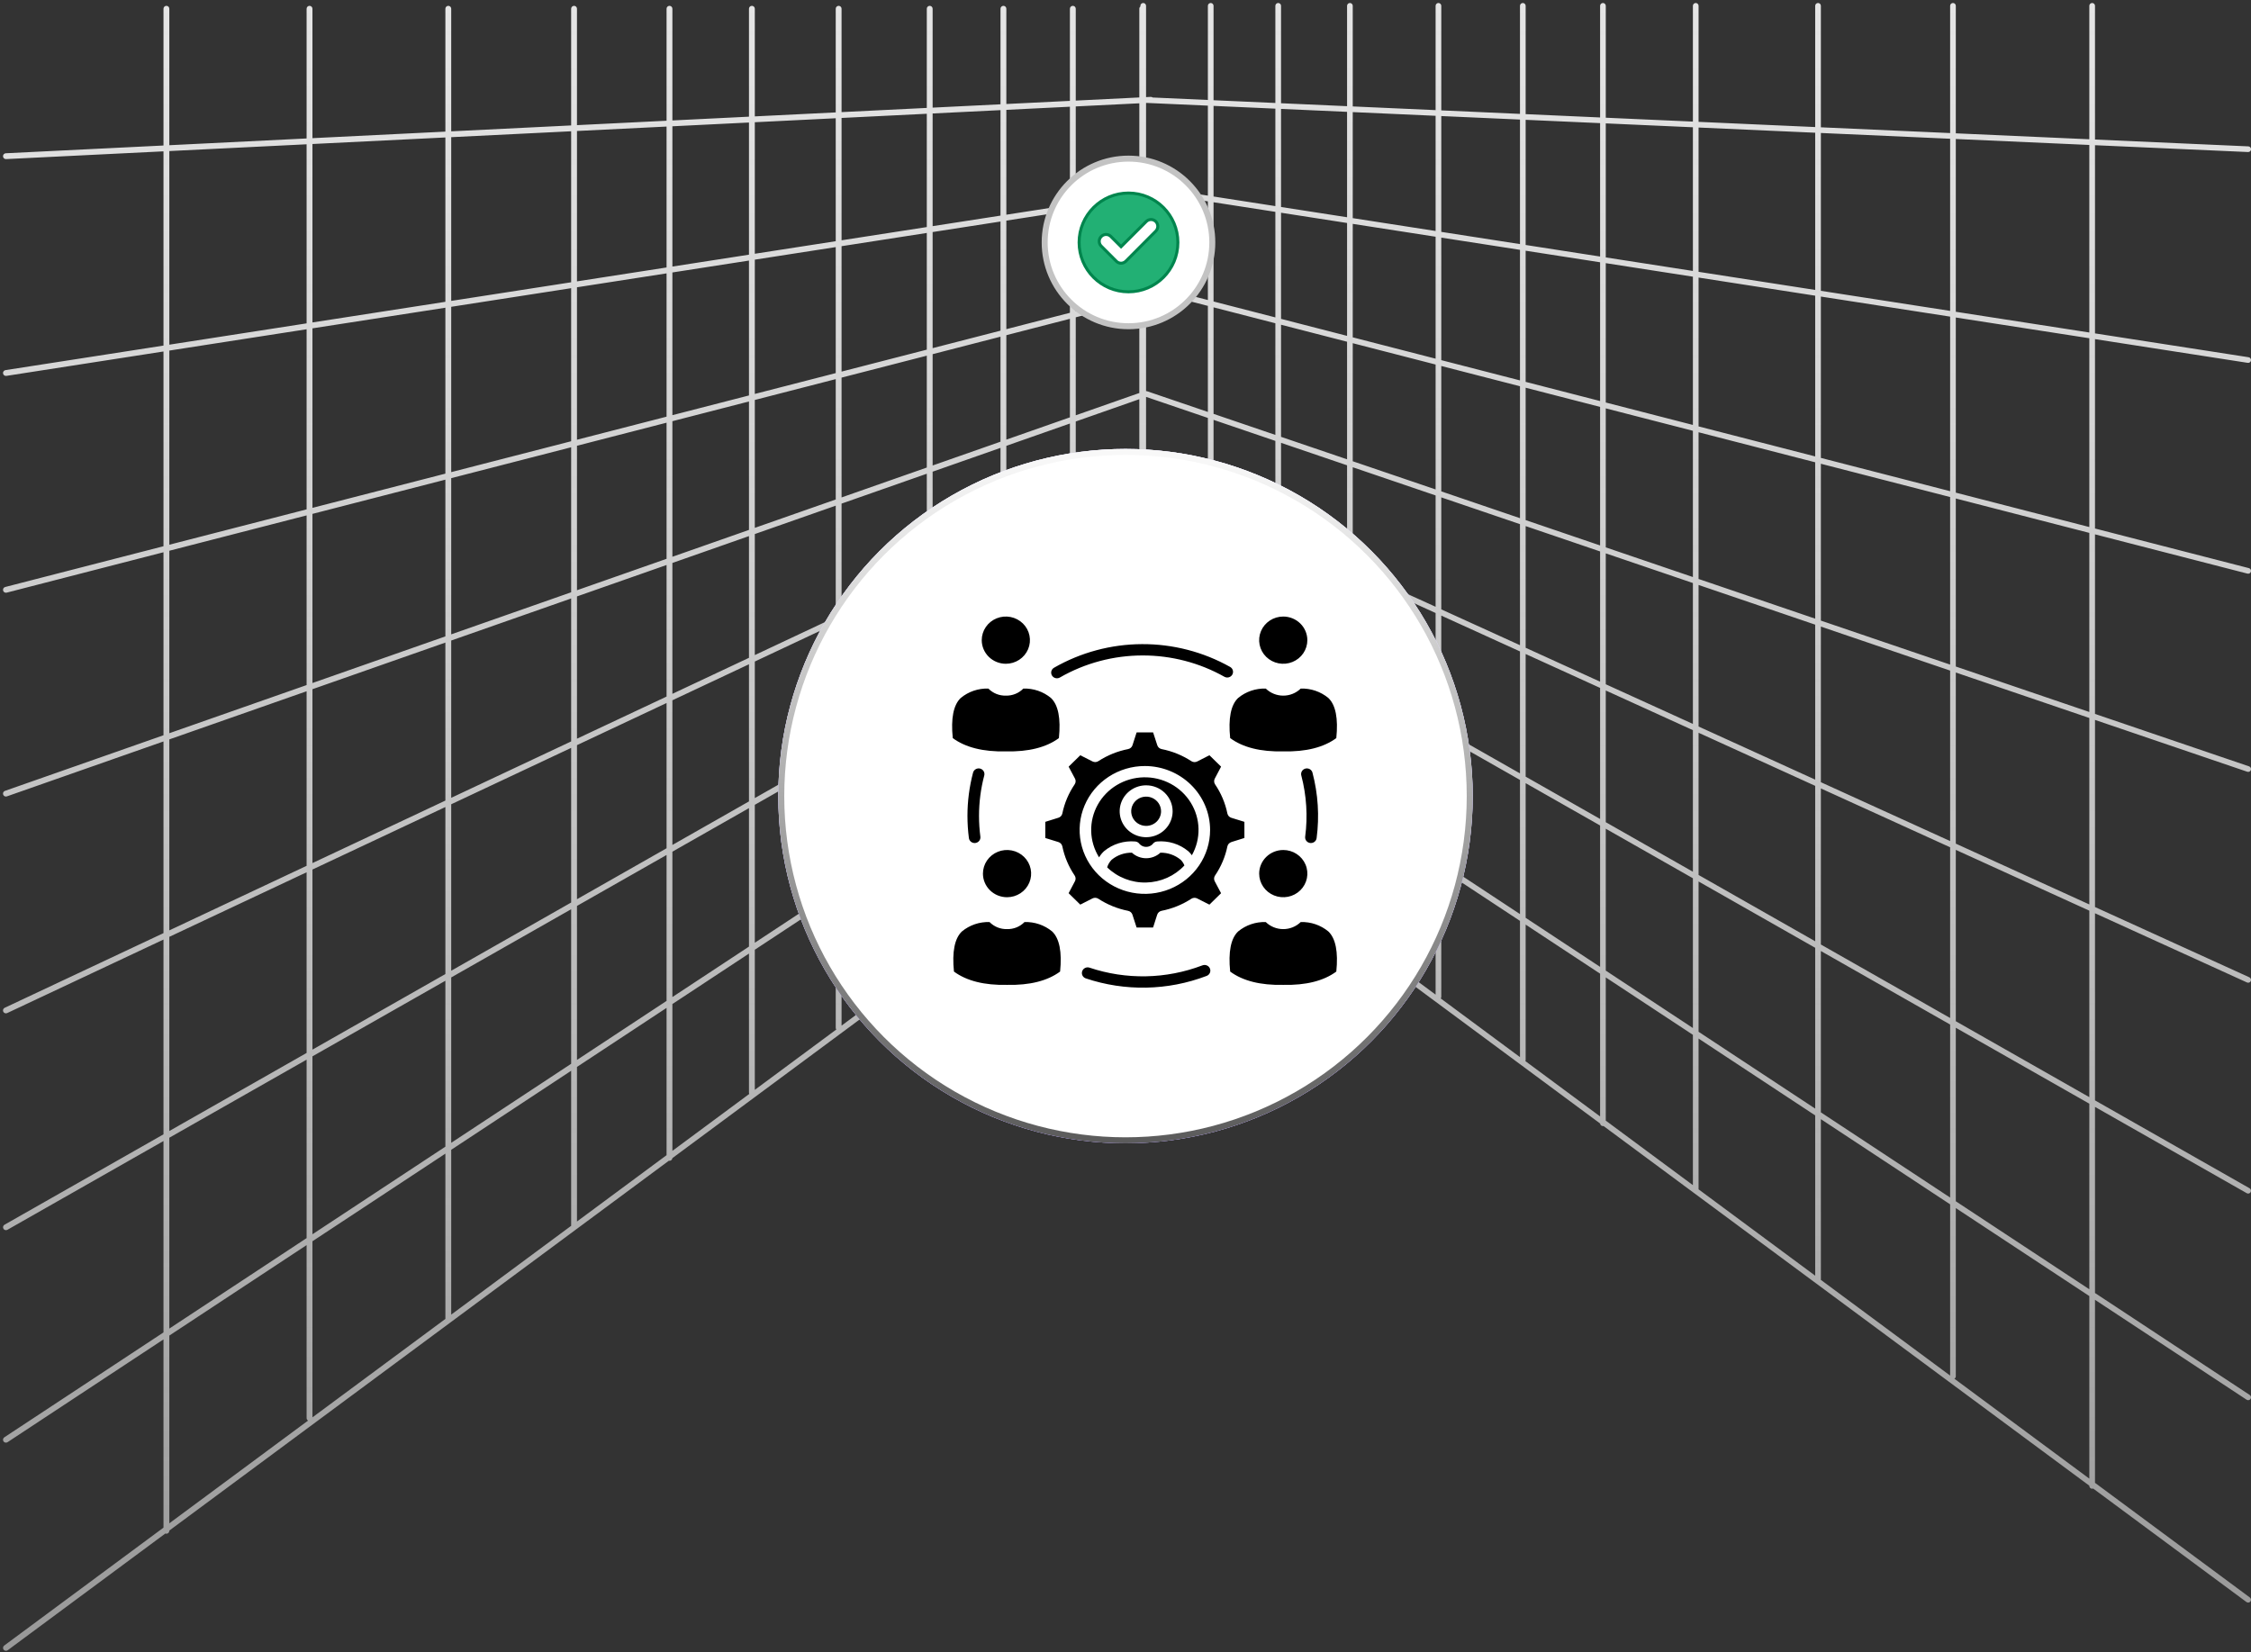 <svg xmlns="http://www.w3.org/2000/svg" width="376" height="276" viewBox="0 0 376 276" fill="none"><rect x="0" y="0" width="376" height="276" fill="#333333" stroke="none"/><path fill-rule="evenodd" clip-rule="evenodd" d="M349.468 0.5C349.73 0.5 349.942 0.712 349.942 0.974V23.31L375.556 24.452C375.817 24.465 376.018 24.687 376.005 24.949C375.993 25.21 375.77 25.411 375.509 25.398L349.942 24.258V55.695L375.602 59.68C375.86 59.72 376.037 59.962 375.997 60.221C375.957 60.48 375.715 60.657 375.456 60.617L349.942 56.654V88.291L375.647 94.912C375.901 94.977 376.053 95.236 375.988 95.489C375.923 95.742 375.664 95.895 375.411 95.829L349.942 89.269V119.267L375.69 128.033C375.937 128.12 376.066 128.391 375.979 128.637C375.892 128.884 375.622 129.014 375.375 128.927L349.942 120.268V151.528L375.727 163.27C375.966 163.378 376.072 163.658 375.964 163.897C375.857 164.135 375.576 164.241 375.338 164.134L349.942 152.569V183.829L375.761 198.512C375.988 198.642 376.068 198.931 375.938 199.159C375.809 199.386 375.52 199.466 375.292 199.336L349.942 184.919V216.011L375.79 233.047C376.008 233.191 376.069 233.485 375.925 233.704C375.781 233.922 375.487 233.982 375.268 233.838L349.942 217.146V247.723L375.808 266.876C376.019 267.031 376.063 267.328 375.907 267.538C375.751 267.749 375.455 267.793 375.244 267.637L349.64 248.678C349.586 248.698 349.529 248.71 349.468 248.71C349.206 248.71 348.994 248.498 348.994 248.236V248.2L267.85 188.116C267.842 188.118 267.833 188.12 267.824 188.121C267.813 188.123 267.803 188.124 267.792 188.125C267.778 188.126 267.764 188.127 267.749 188.127C267.501 188.127 267.297 187.935 267.277 187.692L191.283 131.422V134.757C191.283 134.844 191.26 134.926 191.22 134.997C191.196 135.04 191.164 135.08 191.126 135.115C191.111 135.129 191.096 135.142 191.079 135.154L112.313 193.477C112.292 193.727 112.083 193.923 111.827 193.923C111.792 193.923 111.758 193.92 111.724 193.912L28.283 255.697V255.737C28.283 256.007 28.065 256.225 27.796 256.225C27.733 256.225 27.672 256.213 27.617 256.191L1.284 275.689C1.068 275.849 0.763 275.803 0.603 275.587C0.443 275.371 0.488 275.066 0.704 274.906L27.309 255.206V223.762L1.259 240.931C1.034 241.079 0.732 241.017 0.584 240.793C0.436 240.568 0.498 240.266 0.722 240.118L27.309 222.595V190.622L1.235 205.45C1.001 205.583 0.704 205.502 0.571 205.268C0.438 205.034 0.519 204.736 0.753 204.603L27.309 189.501V156.964L1.188 169.249C0.942 169.359 0.654 169.25 0.543 169.005C0.433 168.76 0.542 168.471 0.787 168.36L27.309 155.888V123.866L1.149 133.043C0.895 133.132 0.617 132.999 0.528 132.745C0.438 132.491 0.572 132.213 0.825 132.124L27.309 122.833V92.259L1.112 99.007C0.851 99.074 0.586 98.917 0.519 98.657C0.452 98.396 0.608 98.13 0.869 98.063L27.309 91.253V58.719L1.065 62.795C0.799 62.836 0.55 62.654 0.509 62.388C0.468 62.122 0.65 61.873 0.916 61.832L27.309 57.733V25.283L1.015 26.578C0.746 26.591 0.517 26.384 0.504 26.116C0.491 25.847 0.698 25.618 0.967 25.605L27.309 24.308V1.461C27.309 1.192 27.527 0.974 27.796 0.974C28.065 0.974 28.283 1.192 28.283 1.461V24.26L51.215 23.131V1.461C51.215 1.192 51.433 0.974 51.702 0.974C51.971 0.974 52.19 1.192 52.19 1.461V23.082L74.395 21.989V1.461C74.395 1.192 74.613 0.974 74.882 0.974C75.151 0.974 75.369 1.192 75.369 1.461V21.941L95.403 20.955V1.461C95.403 1.192 95.621 0.974 95.89 0.974C96.159 0.974 96.377 1.192 96.377 1.461V20.907L111.34 20.17V1.461C111.34 1.192 111.558 0.974 111.827 0.974C112.096 0.974 112.315 1.192 112.315 1.461V20.122L125.106 19.492V1.461C125.106 1.192 125.324 0.974 125.593 0.974C125.862 0.974 126.081 1.192 126.081 1.461V19.444L139.598 18.778V1.461C139.598 1.192 139.816 0.974 140.085 0.974C140.354 0.974 140.572 1.192 140.572 1.461V18.73L154.809 18.029V1.461C154.809 1.192 155.027 0.974 155.296 0.974C155.565 0.974 155.783 1.192 155.783 1.461V17.981L167.121 17.423V1.461C167.121 1.192 167.34 0.974 167.609 0.974C167.878 0.974 168.096 1.192 168.096 1.461V17.375L178.715 16.852V1.461C178.715 1.192 178.933 0.974 179.202 0.974C179.471 0.974 179.69 1.192 179.69 1.461V16.804L190.309 16.281V1.461C190.309 1.309 190.378 1.174 190.487 1.085V0.974C190.487 0.712 190.699 0.5 190.96 0.5C191.222 0.5 191.434 0.712 191.434 0.974V16.226L192.217 16.187C192.339 16.181 192.452 16.22 192.541 16.289L201.76 16.701V0.974C201.76 0.712 201.972 0.5 202.234 0.5C202.495 0.5 202.708 0.712 202.708 0.974V16.743L213.033 17.203V0.974C213.033 0.712 213.246 0.5 213.507 0.5C213.769 0.5 213.981 0.712 213.981 0.974V17.246L225.01 17.738V0.974C225.01 0.712 225.222 0.5 225.484 0.5C225.745 0.5 225.958 0.712 225.958 0.974V17.78L239.799 18.397V0.974C239.799 0.712 240.011 0.5 240.273 0.5C240.535 0.5 240.747 0.712 240.747 0.974V18.439L253.893 19.026V0.974C253.893 0.712 254.105 0.5 254.367 0.5C254.628 0.5 254.84 0.712 254.84 0.974V19.068L267.276 19.623V0.974C267.276 0.712 267.488 0.5 267.749 0.5C268.011 0.5 268.223 0.712 268.223 0.974V19.665L282.776 20.314V0.974C282.776 0.712 282.988 0.5 283.249 0.5C283.511 0.5 283.723 0.712 283.723 0.974V20.356L303.205 21.225V0.974C303.205 0.712 303.417 0.5 303.679 0.5C303.941 0.5 304.153 0.712 304.153 0.974V21.267L325.744 22.23V0.974C325.744 0.712 325.956 0.5 326.218 0.5C326.48 0.5 326.692 0.712 326.692 0.974V22.273L348.994 23.267V0.974C348.994 0.712 349.206 0.5 349.468 0.5ZM191.434 17.201L191.572 17.195L201.76 17.649V32.682L191.434 31.078V17.201ZM191.434 49.985L192.363 49.745C192.623 49.678 192.78 49.413 192.713 49.152C192.646 48.892 192.38 48.735 192.12 48.802L191.434 48.978V48.442L201.76 51.101V68.818L191.61 65.362C191.552 65.341 191.492 65.333 191.434 65.335V49.985ZM191.434 115.588L192.509 114.88C192.734 114.732 192.796 114.429 192.648 114.205C192.5 113.98 192.198 113.918 191.973 114.066L191.434 114.421V112.675L201.76 119.481V138L191.434 130.354V115.588ZM191.434 33.23L192.316 33.093C192.582 33.052 192.764 32.803 192.723 32.537C192.701 32.395 192.62 32.277 192.509 32.204L201.76 33.641V50.123L191.434 47.463V33.23ZM192.099 32.141L191.434 32.244V32.037L192.099 32.141ZM190.309 30.904V17.257L179.69 17.78V34.068L190.309 32.419V31.863L189.481 31.734C189.223 31.694 189.046 31.452 189.086 31.193C189.126 30.935 189.368 30.758 189.627 30.798L190.309 30.904ZM190.309 47.173V33.405L179.69 35.054V52.004L190.309 49.268V48.152L189.436 47.927C189.183 47.862 189.03 47.603 189.095 47.35C189.161 47.096 189.419 46.944 189.672 47.009L190.309 47.173ZM190.309 110.798V97.924L179.69 103.963V122.162L190.309 115.163V111.933L189.293 111.264C189.075 111.12 189.015 110.826 189.159 110.608C189.303 110.389 189.596 110.329 189.815 110.473L190.309 110.798ZM201.76 118.346L191.434 111.54V94.776L201.76 100.648V118.346ZM201.76 99.558L191.434 93.686V80.385L201.76 85.087V99.558ZM191.647 79.44C191.578 79.409 191.505 79.396 191.434 79.399V66.303L201.76 69.819V84.046L191.647 79.44ZM202.708 17.691V32.829L213.033 34.433V18.152L202.708 17.691ZM202.708 33.788V50.367L213.033 53.026V35.392L202.708 33.788ZM202.708 51.345V69.14L213.033 72.656V54.005L202.708 51.345ZM202.708 70.141V84.477L213.033 89.18V73.657L202.708 70.141ZM202.708 85.519V100.097L213.033 105.969V90.221L202.708 85.519ZM202.708 101.187V118.97L213.033 125.776V107.059L202.708 101.187ZM202.708 120.105V138.342C202.708 138.45 202.671 138.55 202.61 138.63L225.01 155.216V134.804L213.981 127.535V146.091C213.981 146.352 213.769 146.564 213.507 146.564C213.246 146.564 213.033 146.352 213.033 146.091V126.911L202.708 120.105ZM225.01 133.67L213.981 126.4V107.598L225.01 113.87V133.67ZM225.01 112.78L213.981 106.508V90.652L225.01 95.675V112.78ZM225.01 94.634L213.981 89.611V73.979L225.01 77.734V94.634ZM225.01 76.733L213.981 72.978V54.249L225.01 57.09V76.733ZM225.01 56.111L213.981 53.27V35.539L225.01 37.252V56.111ZM225.01 36.293L213.981 34.58V18.194L225.01 18.686V36.293ZM225.958 18.728V36.44L239.799 38.59V19.346L225.958 18.728ZM225.958 37.399V56.355L239.799 59.921V39.548L225.958 37.399ZM225.958 57.334V77.056L239.799 81.768V60.899L225.958 57.334ZM225.958 78.057V95.065L239.799 101.369V82.769L225.958 78.057ZM225.958 96.106V113.319L239.799 121.191V102.41L225.958 96.106ZM225.958 114.409V134.294L239.799 143.417V122.281L225.958 114.409ZM225.958 135.429V155.917L239.799 166.166V144.552L225.958 135.429ZM253.893 176.602L240.655 166.8C240.713 166.722 240.747 166.625 240.747 166.52V145.176L253.893 153.841V176.602ZM253.893 152.706L240.747 144.041V122.82L253.893 130.296V152.706ZM253.893 129.206L240.747 121.73V102.841L253.893 108.828V129.206ZM253.893 107.787L240.747 101.8V83.092L253.893 87.567V107.787ZM253.893 86.567L240.747 82.091V61.143L253.893 64.529V86.567ZM253.893 63.551L240.747 60.165V39.696L253.893 41.737V63.551ZM253.893 40.778L240.747 38.737V19.388L253.893 19.974V40.778ZM254.84 20.017V40.925L267.276 42.857V20.571L254.84 20.017ZM254.84 41.885V63.795L267.276 66.998V43.816L254.84 41.885ZM254.84 64.773V86.889L267.276 91.123V67.977L254.84 64.773ZM254.84 87.89V108.218L267.276 113.881V92.124L254.84 87.89ZM254.84 109.26V129.745L267.276 136.817V114.923L254.84 109.26ZM254.84 130.835V153.331L267.276 161.526V137.907L254.84 130.835ZM254.84 154.465V177.086C254.84 177.153 254.826 177.217 254.801 177.275L267.276 186.512V162.661L254.84 154.465ZM282.776 197.989L268.223 187.213V163.286L282.776 172.877V197.989ZM282.776 171.742L268.223 162.151V138.446L282.776 146.722V171.742ZM282.776 145.632L268.223 137.356V115.354L282.776 121.981V145.632ZM282.776 120.94L268.223 114.313V92.446L282.776 97.401V120.94ZM282.776 96.4L268.223 91.445V68.221L282.776 71.969V96.4ZM282.776 70.99L268.223 67.242V43.963L282.776 46.223V70.99ZM282.776 45.264L268.223 43.004V20.613L282.776 21.262V45.264ZM283.723 21.305V45.411L303.205 48.437V22.174L283.723 21.305ZM283.723 46.37V71.234L303.205 76.252V49.396L283.723 46.37ZM283.723 72.213V96.722L303.205 103.355V77.231L283.723 72.213ZM283.723 97.724V121.372L303.205 130.244V104.356L283.723 97.724ZM283.723 122.413V146.171L303.205 157.25V131.285L283.723 122.413ZM283.723 147.261V172.367L303.205 185.207V158.34L283.723 147.261ZM283.723 173.502V198.69L303.205 213.116V186.342L283.723 173.502ZM325.744 229.805L304.144 213.811C304.146 213.799 304.148 213.787 304.15 213.775C304.152 213.756 304.153 213.737 304.153 213.718V186.967L325.744 201.198V229.805ZM325.744 200.063L304.153 185.832V158.879L325.744 171.158V200.063ZM325.744 170.068L304.153 157.789V131.717L325.744 141.549V170.068ZM325.744 140.508L304.153 130.675V104.679L325.744 112.03V140.508ZM325.744 111.029L304.153 103.678V77.475L325.744 83.037V111.029ZM325.744 82.058L304.153 76.497V49.543L325.744 52.896V82.058ZM325.744 51.937L304.153 48.584V22.216L325.744 23.179V51.937ZM326.692 23.221V52.084L348.994 55.548V24.216L326.692 23.221ZM326.692 53.043V82.302L348.994 88.047V56.507L326.692 53.043ZM326.692 83.281V111.351L348.994 118.944V89.025L326.692 83.281ZM326.692 112.352V140.94L348.994 151.096V119.945L326.692 112.352ZM326.692 141.981V170.607L348.994 183.29V152.137L326.692 141.981ZM326.692 171.697V200.687L348.994 215.387V184.381L326.692 171.697ZM326.692 201.822V229.92C326.692 230.096 326.596 230.249 326.454 230.331L348.994 247.021V216.521L326.692 201.822ZM190.309 65.672V50.275L179.69 53.01V69.379L190.181 65.699C190.223 65.684 190.266 65.675 190.309 65.672ZM190.309 79.268V66.687L179.69 70.412V84.226L190.143 79.31C190.197 79.285 190.253 79.272 190.309 79.268ZM190.309 96.803V80.308L179.69 85.302V102.842L190.309 96.803ZM190.309 134.511V116.33L179.69 123.329V142.374L190.309 134.511ZM178.815 143.022L155.783 160.076V139.086L167.121 131.613V150.694C167.121 150.964 167.34 151.182 167.609 151.182C167.878 151.182 168.096 150.964 168.096 150.694V130.971L178.715 123.971V142.726C178.715 142.837 178.753 142.94 178.815 143.022ZM178.715 122.804L168.096 129.803V110.556L178.715 104.517V122.804ZM178.715 103.396L168.096 109.435V90.755L178.715 85.761V103.396ZM178.715 84.684L168.096 89.678V74.479L178.715 70.754V84.684ZM178.715 69.721L168.096 73.446V55.996L178.715 53.261V69.721ZM178.715 52.255L168.096 54.99V36.855L178.715 35.205V52.255ZM178.715 34.219L168.096 35.868V18.351L178.715 17.828V34.219ZM167.121 36.02V18.399L155.783 18.957V37.781L167.121 36.02ZM167.121 55.241V37.006L155.783 38.767V58.161L167.121 55.241ZM167.121 73.788V56.247L155.783 59.167V77.765L167.121 73.788ZM167.121 90.136V74.821L155.783 78.798V95.468L167.121 90.136ZM167.121 109.989V91.213L155.783 96.545V116.437L167.121 109.989ZM167.121 130.446V111.11L155.783 117.558V137.918L167.121 130.446ZM154.809 160.798L140.572 171.339V149.111L154.809 139.728V160.798ZM154.809 138.561L140.572 147.944V126.209L154.809 118.113V138.561ZM154.809 116.992L140.572 125.088V103.699L154.809 97.003V116.992ZM154.809 95.927L140.572 102.622V84.134L154.809 79.14V95.927ZM154.809 78.107L140.572 83.101V63.085L154.809 59.419V78.107ZM154.809 58.412L140.572 62.079V41.129L154.809 38.918V58.412ZM154.809 37.932L140.572 40.143V19.706L154.809 19.005V37.932ZM139.598 40.294V19.754L126.081 20.42V42.393L139.598 40.294ZM139.598 62.33V41.28L126.081 43.38V65.812L139.598 62.33ZM139.598 83.443V63.337L126.081 66.818V88.185L139.598 83.443ZM139.598 103.08V84.476L126.081 89.218V109.437L139.598 103.08ZM139.598 125.642V104.157L126.081 110.514V133.329L139.598 125.642ZM139.598 148.586V126.763L126.081 134.45V157.495L139.598 148.586ZM139.598 171.703V149.753L126.081 158.662V182.07L139.692 171.991C139.633 171.91 139.598 171.811 139.598 171.703ZM125.106 20.468V42.545L112.315 44.531V21.098L125.106 20.468ZM125.106 43.531V66.063L112.315 69.358V45.517L125.106 43.531ZM125.106 67.069V88.527L112.315 93.014V70.364L125.106 67.069ZM125.106 89.559V109.895L112.315 115.911V94.047L125.106 89.559ZM125.106 110.972V133.884L112.315 141.158V116.988L125.106 110.972ZM125.106 135.005V158.138L112.315 166.568V142.279L125.106 135.005ZM125.106 159.305V182.57C125.106 182.638 125.12 182.703 125.146 182.762L112.315 192.263V167.735L125.106 159.305ZM96.377 204.064L111.34 192.984V168.378L96.377 178.24V204.064ZM96.377 177.073L111.34 167.211V142.833L96.377 151.343V177.073ZM96.377 150.222L111.34 141.712V117.446L96.377 124.483V150.222ZM96.377 123.406L111.34 116.369V94.388L96.377 99.637V123.406ZM96.377 98.605L111.34 93.356V70.615L96.377 74.469V98.605ZM96.377 73.463L111.34 69.609V45.669L96.377 47.993V73.463ZM96.377 47.006L111.34 44.683V21.145L96.377 21.882V47.006ZM95.403 21.93V47.158L75.369 50.269V22.917L95.403 21.93ZM95.403 48.144V73.714L75.369 78.874V51.255L95.403 48.144ZM95.403 74.72V98.947L75.369 105.974V79.88L95.403 74.72ZM95.403 99.979V123.864L75.369 133.286V107.007L95.403 99.979ZM95.403 124.941V150.776L75.369 162.169V134.362L95.403 124.941ZM95.403 151.897V177.715L75.369 190.919V163.29L95.403 151.897ZM95.403 178.882V204.785L75.369 219.619V192.086L95.403 178.882ZM52.19 236.783L74.404 220.334C74.4 220.317 74.398 220.299 74.397 220.28C74.395 220.267 74.395 220.254 74.395 220.24V192.728L52.19 207.363V236.783ZM52.19 206.196L74.395 191.561V163.844L52.19 176.472V206.196ZM52.19 175.351L74.395 162.723V134.821L52.19 145.263V175.351ZM52.19 144.187L74.395 133.744V107.349L52.19 115.138V144.187ZM52.19 114.105L74.395 106.316V80.131L52.19 85.851V114.105ZM52.19 84.844L74.395 79.125V51.407L52.19 54.855V84.844ZM52.19 53.869L74.395 50.42V22.965L52.19 24.058V53.869ZM51.215 24.106V54.02L28.283 57.582V25.235L51.215 24.106ZM51.215 55.006V85.095L28.283 91.002V58.568L51.215 55.006ZM51.215 86.102V114.447L28.283 122.492V92.008L51.215 86.102ZM51.215 115.48V144.645L28.283 155.429V123.524L51.215 115.48ZM51.215 145.722V175.905L28.283 188.947V156.506L51.215 145.722ZM51.215 177.027V206.838L28.283 221.953V190.068L51.215 177.027ZM51.215 208.006V236.902C51.215 237.082 51.313 237.24 51.459 237.324L28.283 254.484V223.12L51.215 208.006Z" fill="url(#paint0_linear_476_4640)"></path><circle cx="188" cy="133" r="58" fill="#DCD8FF"></circle><circle cx="188" cy="133" r="54" fill="white"></circle><circle cx="188" cy="133" r="57.5" fill="white" stroke="url(#paint1_linear_476_4640)"></circle><circle cx="188" cy="133" r="57.5" fill="white" stroke="url(#paint2_linear_476_4640)"></circle><path fill-rule="evenodd" clip-rule="evenodd" d="M175.551 116.606C174.264 115.539 172.619 114.978 170.934 115.032C170.558 115.418 170.104 115.722 169.601 115.925C169.098 116.129 168.557 116.227 168.014 116.214C167.47 116.227 166.929 116.128 166.426 115.925C165.924 115.721 165.47 115.417 165.094 115.032C163.408 114.978 161.762 115.539 160.475 116.606C159.261 117.765 158.811 120.018 159.147 123.306C161.257 124.863 164.231 125.612 167.989 125.527H168.034C171.796 125.611 174.767 124.864 176.876 123.306C177.212 120.018 176.767 117.765 175.549 116.606H175.551ZM168.011 110.89C168.808 110.89 169.586 110.659 170.248 110.225C170.91 109.792 171.426 109.176 171.731 108.455C172.036 107.734 172.116 106.941 171.96 106.176C171.805 105.41 171.422 104.707 170.859 104.156C170.296 103.604 169.579 103.228 168.798 103.076C168.017 102.924 167.207 103.002 166.472 103.3C165.736 103.599 165.107 104.104 164.665 104.753C164.223 105.402 163.986 106.165 163.986 106.945C163.988 107.991 164.412 108.993 165.167 109.733C165.921 110.472 166.944 110.888 168.011 110.89ZM214.35 103C213.554 103 212.775 103.231 212.113 103.664C211.451 104.098 210.935 104.714 210.63 105.435C210.325 106.156 210.245 106.949 210.401 107.714C210.556 108.479 210.939 109.182 211.502 109.734C212.065 110.286 212.782 110.662 213.563 110.814C214.344 110.966 215.154 110.888 215.889 110.589C216.625 110.291 217.254 109.785 217.696 109.137C218.139 108.488 218.375 107.725 218.375 106.945C218.373 105.899 217.949 104.897 217.194 104.157C216.44 103.418 215.417 103.002 214.35 103ZM217.27 115.032C216.494 115.789 215.444 116.214 214.35 116.214C213.255 116.214 212.205 115.789 211.429 115.032C209.744 114.979 208.099 115.54 206.811 116.606C205.593 117.765 205.148 120.018 205.484 123.306C207.593 124.864 210.57 125.611 214.326 125.527H214.37C218.13 125.61 221.104 124.864 223.213 123.305C223.549 120.018 223.104 117.768 221.886 116.606C220.598 115.539 218.953 114.979 217.269 115.032H217.27ZM211.429 154.037C209.744 153.983 208.099 154.544 206.811 155.61C205.593 156.769 205.148 159.022 205.484 162.31C207.593 163.869 210.57 164.616 214.326 164.533C214.341 164.531 214.356 164.531 214.37 164.533C218.132 164.615 221.104 163.869 223.213 162.31C223.549 159.022 223.104 156.773 221.886 155.61C220.598 154.544 218.953 153.984 217.269 154.037C216.493 154.794 215.443 155.218 214.348 155.218C213.254 155.218 212.204 154.794 211.428 154.037H211.429ZM177.075 162.31C177.411 159.022 176.964 156.773 175.748 155.61C174.46 154.544 172.815 153.983 171.131 154.037C170.755 154.422 170.301 154.726 169.798 154.93C169.295 155.133 168.754 155.232 168.21 155.218C167.666 155.231 167.125 155.133 166.622 154.93C166.119 154.726 165.665 154.422 165.288 154.037C163.604 153.984 161.959 154.544 160.672 155.61C159.455 156.769 159.01 159.024 159.346 162.31C161.455 163.869 164.432 164.616 168.188 164.533C168.195 164.532 168.203 164.532 168.21 164.533C168.217 164.532 168.225 164.532 168.232 164.533C171.988 164.616 174.965 163.869 177.075 162.31ZM168.213 149.892C169.009 149.892 169.788 149.66 170.45 149.227C171.112 148.793 171.628 148.177 171.933 147.456C172.238 146.735 172.317 145.941 172.162 145.176C172.007 144.411 171.623 143.708 171.06 143.156C170.497 142.604 169.779 142.228 168.998 142.076C168.217 141.924 167.407 142.002 166.672 142.301C165.936 142.6 165.307 143.106 164.865 143.754C164.423 144.403 164.187 145.166 164.187 145.947C164.188 146.993 164.613 147.996 165.367 148.735C166.122 149.475 167.146 149.891 168.213 149.892ZM210.327 145.947C210.327 146.727 210.563 147.489 211.006 148.138C211.448 148.787 212.077 149.292 212.813 149.591C213.548 149.889 214.358 149.967 215.139 149.815C215.919 149.663 216.637 149.287 217.199 148.735C217.762 148.183 218.146 147.481 218.301 146.715C218.456 145.95 218.377 145.157 218.072 144.436C217.767 143.715 217.251 143.099 216.589 142.666C215.927 142.232 215.149 142.001 214.353 142.001C213.285 142.002 212.262 142.418 211.507 143.158C210.752 143.898 210.328 144.901 210.327 145.947ZM199.087 142.881C199.847 141.528 200.23 140.003 200.197 138.459C200.164 136.915 199.717 135.406 198.899 134.086C198.082 132.765 196.924 131.679 195.542 130.937C194.159 130.195 192.602 129.823 191.026 129.858C189.451 129.894 187.912 130.336 186.567 131.14C185.221 131.944 184.115 133.081 183.361 134.437C182.606 135.793 182.23 137.32 182.27 138.864C182.309 140.408 182.764 141.914 183.587 143.231C183.801 142.864 184.068 142.528 184.379 142.235L184.432 142.187C185.146 141.598 185.972 141.153 186.862 140.876C187.751 140.6 188.688 140.498 189.618 140.577C189.767 140.588 189.91 140.633 190.038 140.707C190.166 140.782 190.275 140.885 190.355 141.008C190.494 141.157 190.663 141.277 190.851 141.358C191.04 141.44 191.243 141.482 191.449 141.482C191.655 141.482 191.859 141.44 192.048 141.358C192.236 141.277 192.405 141.157 192.544 141.008C192.624 140.885 192.733 140.782 192.861 140.708C192.989 140.633 193.133 140.588 193.282 140.577C194.212 140.497 195.148 140.599 196.038 140.875C196.928 141.152 197.753 141.598 198.467 142.187C198.486 142.202 198.504 142.219 198.521 142.235C198.731 142.432 198.921 142.648 199.087 142.881ZM195.872 135.53C195.872 136.387 195.612 137.225 195.126 137.938C194.64 138.65 193.949 139.206 193.141 139.534C192.333 139.862 191.444 139.947 190.586 139.78C189.728 139.613 188.94 139.2 188.322 138.593C187.703 137.987 187.282 137.215 187.112 136.374C186.941 135.534 187.029 134.662 187.364 133.87C187.699 133.078 188.266 132.402 188.993 131.926C189.72 131.449 190.576 131.195 191.45 131.196C192.623 131.197 193.747 131.654 194.576 132.466C195.405 133.279 195.871 134.381 195.872 135.53ZM191.45 137.975C190.957 137.976 190.474 137.833 190.063 137.565C189.652 137.297 189.332 136.915 189.142 136.469C188.953 136.022 188.903 135.53 188.998 135.056C189.094 134.581 189.331 134.145 189.68 133.803C190.029 133.461 190.473 133.227 190.957 133.133C191.442 133.038 191.943 133.086 192.4 133.271C192.856 133.456 193.246 133.769 193.52 134.171C193.794 134.574 193.941 135.046 193.941 135.53C193.941 136.178 193.678 136.799 193.212 137.257C192.745 137.716 192.111 137.974 191.45 137.975ZM193.829 142.451C195.066 142.431 196.269 142.85 197.214 143.632C197.487 143.904 197.7 144.226 197.842 144.581C197.029 145.453 196.045 146.156 194.948 146.646C193.851 147.136 192.664 147.404 191.459 147.434C190.254 147.464 189.055 147.255 187.934 146.819C186.814 146.384 185.794 145.731 184.937 144.9C185.078 144.424 185.336 143.989 185.686 143.632C186.632 142.851 187.833 142.432 189.07 142.451C189.713 143.045 190.565 143.377 191.449 143.377C192.334 143.377 193.185 143.045 193.829 142.451ZM202.131 138.651C202.131 140.763 201.491 142.828 200.294 144.584C199.097 146.34 197.394 147.709 195.403 148.517C193.412 149.325 191.221 149.537 189.107 149.125C186.993 148.713 185.051 147.695 183.527 146.202C182.003 144.708 180.965 142.805 180.545 140.734C180.124 138.662 180.34 136.515 181.165 134.564C181.99 132.612 183.387 130.945 185.179 129.771C186.971 128.598 189.078 127.972 191.234 127.972C194.123 127.975 196.893 129.102 198.935 131.104C200.978 133.106 202.127 135.82 202.131 138.651ZM205.672 140.685C205.508 140.736 205.361 140.83 205.246 140.955C205.131 141.081 205.052 141.234 205.018 141.399C204.661 143.138 203.961 144.791 202.957 146.267C202.861 146.408 202.806 146.571 202.797 146.741C202.789 146.91 202.826 147.078 202.906 147.228L203.953 149.198C203.964 149.218 203.963 149.222 203.947 149.238L202.036 151.112C202.019 151.128 202.015 151.128 201.994 151.118L199.973 150.094C199.82 150.016 199.649 149.98 199.478 149.99C199.306 149.999 199.14 150.053 198.997 150.147C197.49 151.128 195.802 151.812 194.028 152.16C193.858 152.194 193.7 152.272 193.571 152.386C193.442 152.499 193.346 152.645 193.294 152.807L192.615 154.926C192.608 154.946 192.604 154.949 192.581 154.949H189.88C189.858 154.949 189.853 154.949 189.847 154.926L189.157 152.802C189.105 152.642 189.009 152.497 188.881 152.385C188.753 152.273 188.596 152.196 188.427 152.163C186.654 151.812 184.967 151.126 183.461 150.143C183.317 150.05 183.151 149.995 182.978 149.986C182.805 149.977 182.634 150.014 182.48 150.092L180.471 151.114C180.451 151.125 180.445 151.125 180.429 151.109L178.517 149.235C178.502 149.219 178.501 149.215 178.51 149.195L179.557 147.214C179.636 147.065 179.672 146.897 179.663 146.729C179.653 146.56 179.598 146.398 179.503 146.257C178.502 144.78 177.804 143.127 177.448 141.388C177.414 141.223 177.335 141.069 177.219 140.943C177.104 140.817 176.956 140.724 176.791 140.673L174.63 140.006C174.609 139.999 174.606 139.995 174.606 139.973V137.321C174.606 137.299 174.606 137.296 174.629 137.289L176.796 136.612C176.96 136.561 177.107 136.468 177.222 136.343C177.336 136.217 177.415 136.064 177.449 135.899C177.807 134.161 178.507 132.508 179.509 131.032C179.605 130.891 179.66 130.727 179.669 130.558C179.679 130.389 179.642 130.221 179.562 130.071L178.513 128.104C178.502 128.083 178.504 128.079 178.519 128.063L180.432 126.189C180.448 126.174 180.451 126.174 180.472 126.184L182.494 127.207C182.646 127.285 182.817 127.321 182.989 127.312C183.16 127.302 183.326 127.248 183.469 127.155C184.977 126.174 186.664 125.491 188.438 125.142C188.607 125.109 188.765 125.031 188.893 124.918C189.022 124.805 189.117 124.66 189.168 124.498L189.85 122.38C189.856 122.36 189.859 122.357 189.883 122.357H192.587C192.608 122.357 192.613 122.357 192.619 122.38L193.309 124.503C193.361 124.664 193.456 124.808 193.584 124.921C193.712 125.033 193.869 125.11 194.038 125.144C195.811 125.494 197.499 126.18 199.005 127.163C199.149 127.256 199.316 127.309 199.489 127.317C199.662 127.325 199.834 127.288 199.986 127.209L201.997 126.182C202.017 126.172 202.021 126.173 202.037 126.189L203.95 128.058C203.965 128.074 203.966 128.079 203.955 128.099L202.911 130.078C202.832 130.228 202.795 130.396 202.805 130.564C202.814 130.733 202.869 130.895 202.964 131.036C203.966 132.513 204.664 134.167 205.019 135.906C205.053 136.071 205.132 136.225 205.248 136.351C205.363 136.477 205.511 136.57 205.676 136.621L207.837 137.288C207.858 137.294 207.861 137.298 207.861 137.32V139.97C207.861 139.991 207.861 139.996 207.835 140.002L205.67 140.678L205.672 140.685ZM190.887 109.5C195.67 109.498 200.369 110.725 204.517 113.059C204.739 113.184 205.002 113.218 205.249 113.153C205.497 113.087 205.707 112.929 205.835 112.711C205.962 112.494 205.997 112.235 205.93 111.993C205.864 111.751 205.702 111.545 205.48 111.42C200.998 108.9 195.917 107.585 190.751 107.609C185.584 107.632 180.516 108.993 176.059 111.554C175.839 111.681 175.679 111.889 175.615 112.132C175.551 112.375 175.587 112.632 175.717 112.848C175.847 113.065 176.059 113.221 176.306 113.284C176.554 113.347 176.817 113.311 177.038 113.184C181.237 110.769 186.018 109.497 190.887 109.5ZM217.366 129.555C218.241 132.89 218.461 136.358 218.013 139.773C217.981 140.022 218.05 140.272 218.206 140.471C218.362 140.669 218.592 140.798 218.845 140.831C218.888 140.835 218.929 140.838 218.97 140.838C219.204 140.837 219.43 140.753 219.606 140.602C219.781 140.45 219.894 140.241 219.924 140.014C220.405 136.359 220.171 132.647 219.232 129.079C219.201 128.958 219.145 128.845 219.069 128.746C218.992 128.647 218.897 128.563 218.787 128.5C218.678 128.437 218.557 128.396 218.432 128.379C218.306 128.362 218.178 128.369 218.055 128.4C217.933 128.431 217.817 128.486 217.716 128.56C217.615 128.635 217.53 128.729 217.465 128.836C217.401 128.943 217.359 129.062 217.341 129.185C217.324 129.308 217.331 129.433 217.363 129.553L217.366 129.555ZM200.83 161.28C194.785 163.581 188.105 163.712 181.971 161.651C181.731 161.576 181.471 161.597 181.246 161.708C181.021 161.819 180.849 162.011 180.767 162.245C180.685 162.478 180.699 162.734 180.806 162.957C180.913 163.18 181.105 163.354 181.341 163.44C187.909 165.649 195.063 165.508 201.535 163.043C201.657 163 201.768 162.933 201.862 162.848C201.957 162.762 202.033 162.659 202.086 162.544C202.139 162.429 202.168 162.304 202.172 162.178C202.175 162.052 202.153 161.926 202.106 161.809C202.059 161.691 201.989 161.584 201.899 161.493C201.809 161.403 201.702 161.331 201.583 161.282C201.465 161.232 201.337 161.207 201.208 161.207C201.08 161.206 200.952 161.231 200.833 161.28H200.83ZM162.924 140.831C163.178 140.799 163.408 140.669 163.564 140.471C163.721 140.273 163.791 140.022 163.759 139.773C163.608 138.622 163.532 137.462 163.531 136.301C163.531 134.024 163.825 131.757 164.406 129.553C164.47 129.31 164.434 129.052 164.304 128.835C164.174 128.619 163.961 128.462 163.713 128.399C163.466 128.336 163.202 128.372 162.982 128.5C162.761 128.627 162.601 128.835 162.536 129.078C161.914 131.437 161.599 133.864 161.6 136.301C161.601 137.542 161.682 138.782 161.842 140.013C161.873 140.241 161.987 140.45 162.163 140.601C162.339 140.753 162.565 140.837 162.8 140.837C162.842 140.84 162.884 140.837 162.924 140.831Z" fill="black"></path><circle cx="188.5" cy="40.5" r="14" fill="white" stroke="#C3C3C3"></circle><path d="M188.5 32.25C193.055 32.25 196.75 35.945 196.75 40.5C196.75 45.055 193.055 48.75 188.5 48.75C183.945 48.75 180.25 45.055 180.25 40.5C180.25 35.945 183.945 32.25 188.5 32.25ZM192.98 36.933C192.559 36.587 191.966 36.587 191.545 36.933L191.458 37.012L187.261 41.209L185.561 39.509C185.137 39.085 184.489 39.059 184.037 39.43L183.949 39.509C183.526 39.932 183.499 40.581 183.87 41.032L183.949 41.119L186.464 43.634C186.676 43.863 186.973 43.973 187.261 43.973C187.526 43.973 187.783 43.867 187.978 43.706L188.057 43.634H188.058L193.05 38.622L193.051 38.623C193.474 38.2 193.5 37.554 193.148 37.103L193.073 37.017L193.068 37.012L192.98 36.933Z" fill="#22B074" stroke="#00854D" stroke-width="0.5"></path><defs><linearGradient id="paint0_linear_476_4640" x1="188.253" y1="0.5" x2="188.253" y2="275.784" gradientUnits="userSpaceOnUse"><stop stop-color="#E5E5E5"></stop><stop offset="1" stop-color="white" stop-opacity="0.5"></stop></linearGradient><linearGradient id="paint1_linear_476_4640" x1="188" y1="191" x2="188" y2="76.5" gradientUnits="userSpaceOnUse"><stop stop-color="#B092FF"></stop><stop offset="1" stop-color="#F3EFFF"></stop></linearGradient><linearGradient id="paint2_linear_476_4640" x1="188" y1="191" x2="188" y2="76.5" gradientUnits="userSpaceOnUse"><stop stop-color="#5B5B5B"></stop><stop offset="1" stop-color="#F8F8F8"></stop></linearGradient></defs></svg>